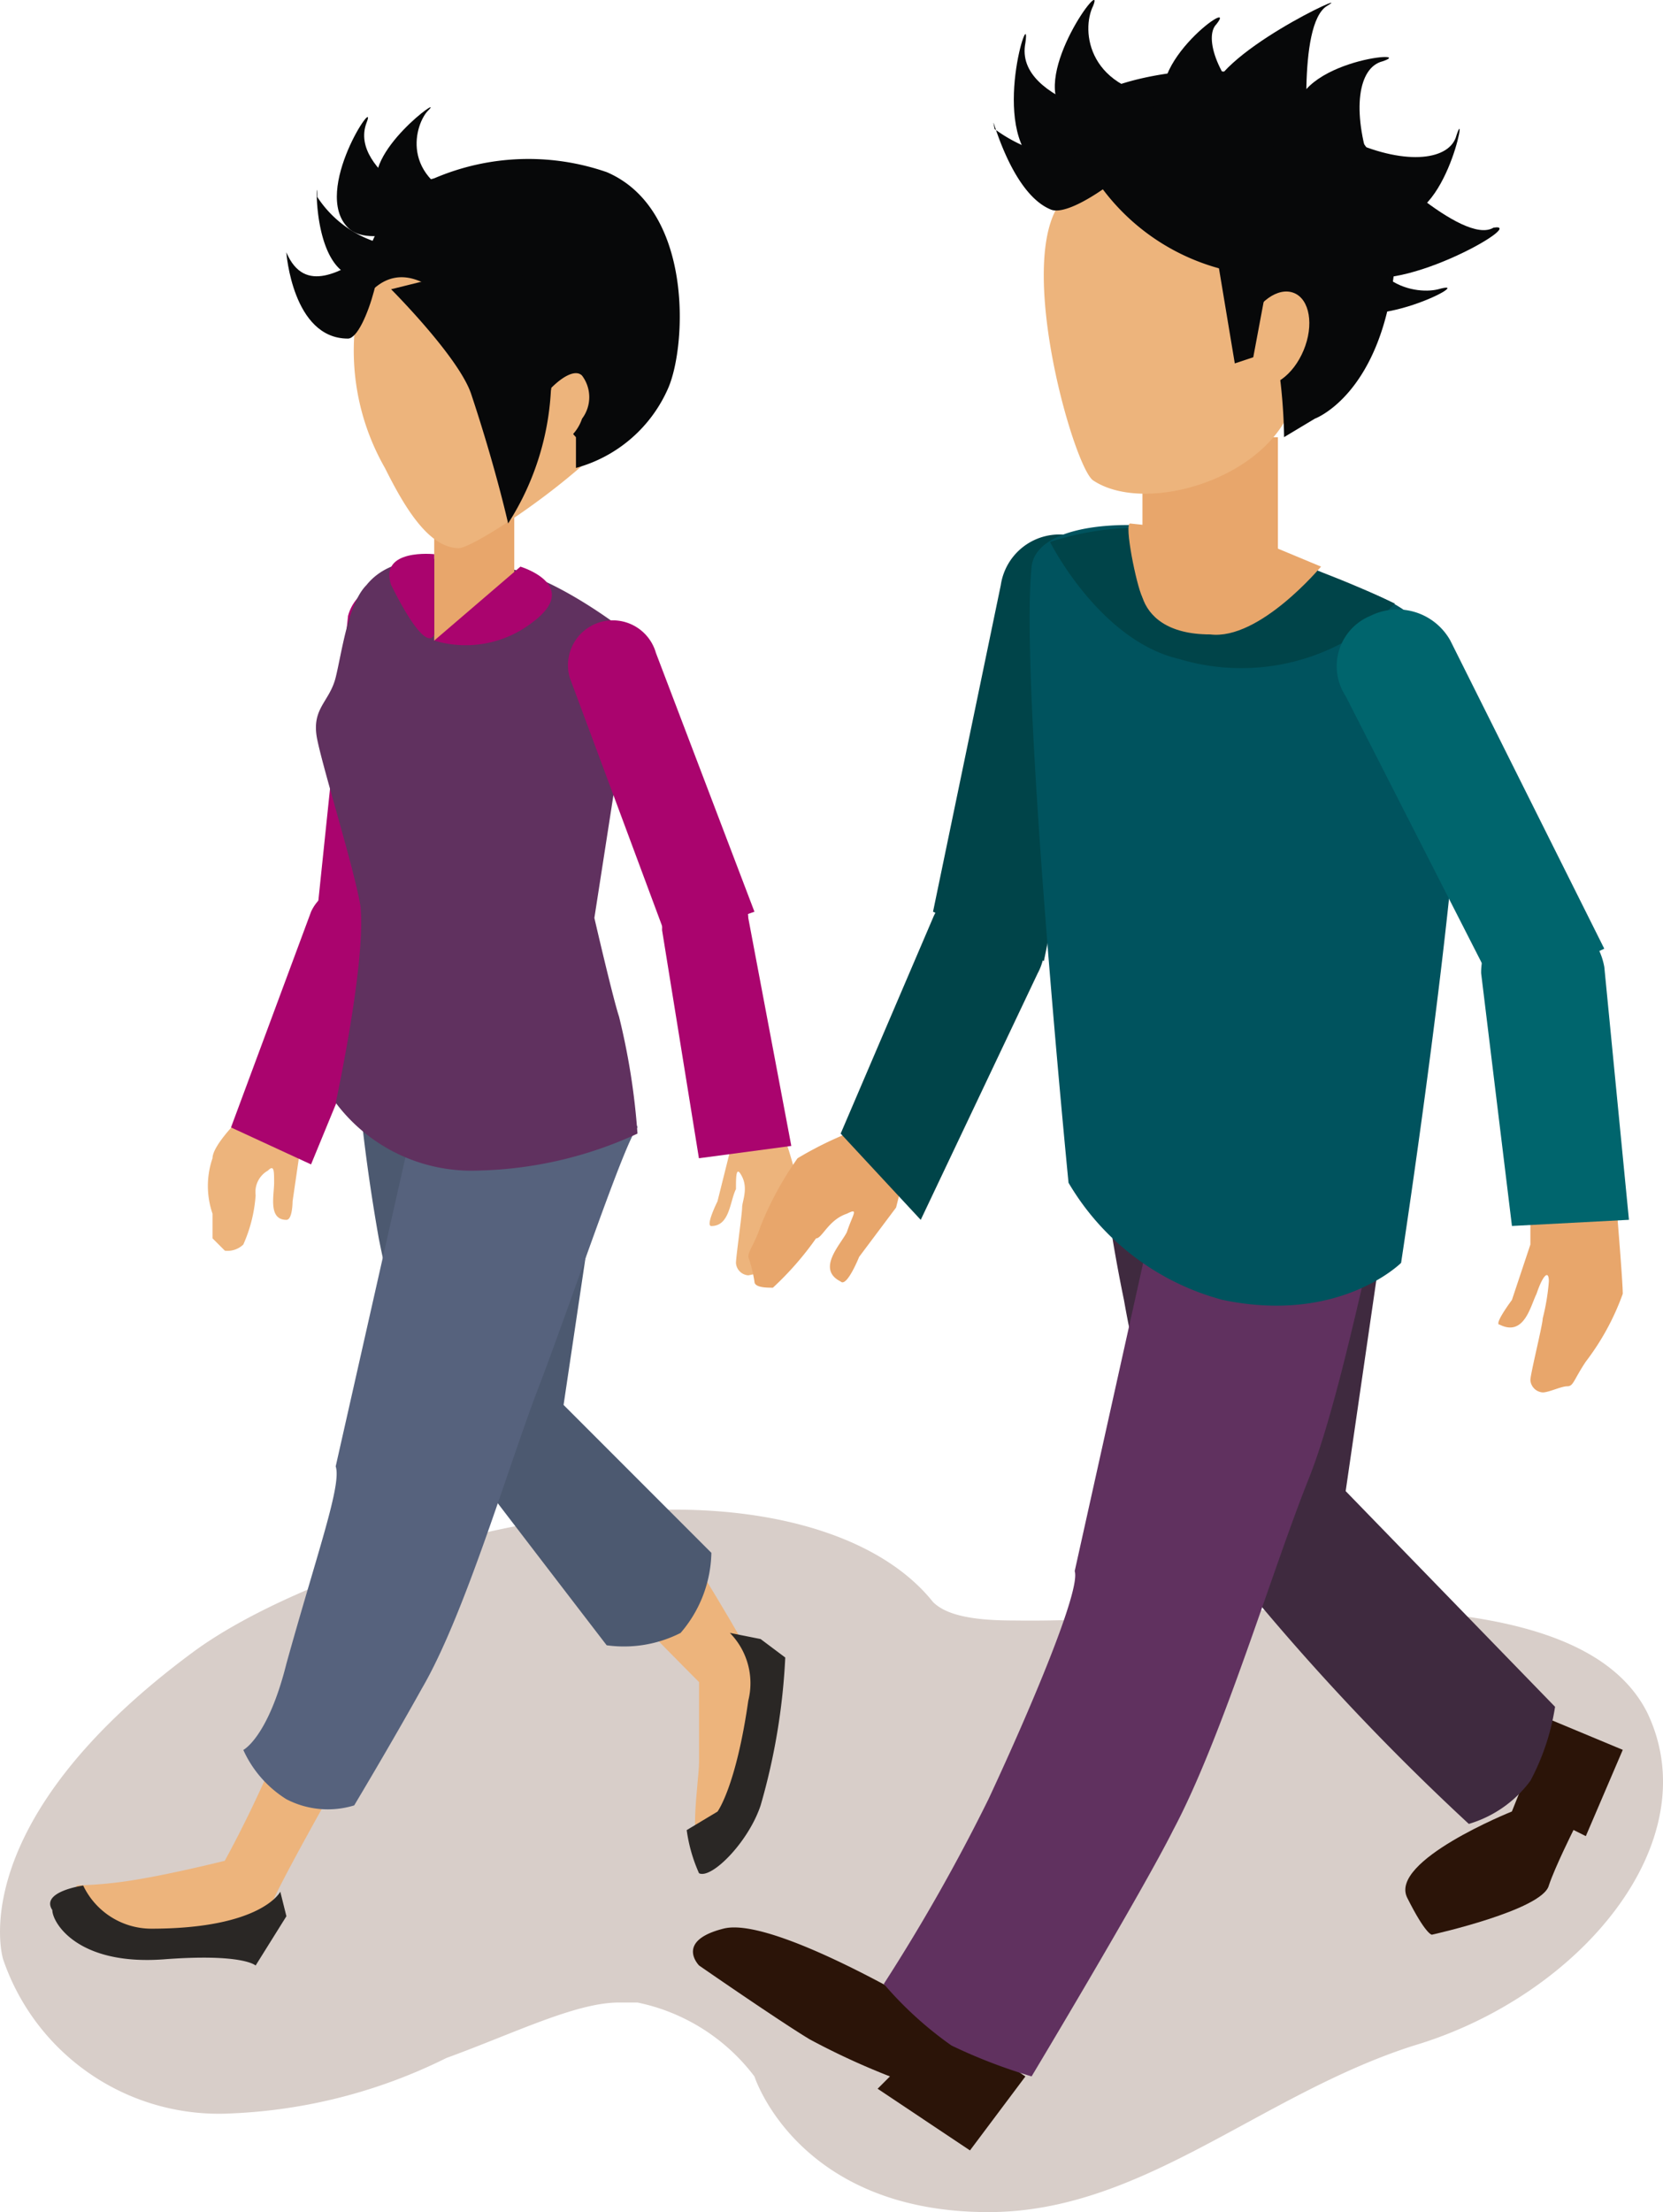 <svg xmlns="http://www.w3.org/2000/svg" xmlns:xlink="http://www.w3.org/1999/xlink" width="66.263" height="88.079" viewBox="0 0 66.263 88.079">
  <defs>
    <clipPath id="clip-path">
      <rect id="長方形_134" data-name="長方形 134" width="66.263" height="88.079" fill="none"/>
    </clipPath>
  </defs>
  <g id="グループ_333" data-name="グループ 333" transform="translate(0 0)">
    <g id="グループ_332" data-name="グループ 332" transform="translate(0 0)" clip-path="url(#clip-path)">
      <path id="パス_8458" data-name="パス 8458" d="M26.871,24.5c-7.116,0-15.459,2.945-19.14,5.644C-1.593,37.009.125,42.408.125,42.408A9.083,9.083,0,0,0,9.2,48.542a21.214,21.214,0,0,0,8.588-2.208c2.7-.982,5.153-2.208,6.871-2.208H25.4a7.816,7.816,0,0,1,4.662,2.945s1.718,5.4,9.324,5.4c6.135,0,10.8-4.662,16.931-6.625,6.625-1.963,11.778-8.1,9.324-13.251-1.718-3.435-7.116-4.171-12.76-4.171-2.208,0-4.662.245-6.871.245a49.451,49.451,0,0,1-5.644.245c-1.718,0-2.7-.245-3.19-.736C35.214,25.722,31.288,24.5,26.871,24.5" transform="translate(0 35.61)" fill="#d8cec9"/>
      <path id="パス_8459" data-name="パス 8459" d="M14.536,18.786a15.638,15.638,0,0,1,.491,1.718,22.706,22.706,0,0,1-.736,2.454c-.245.736-.245.982-.491.982a2.472,2.472,0,0,1-.736.245.528.528,0,0,1-.491-.491c0-.245.245-1.963.245-2.208s.245-.736,0-1.227-.245,0-.245.491c-.245.491-.245,1.472-.982,1.472-.245,0,.245-.982.245-.982l.491-1.963-.245-.982Z" transform="translate(16.752 26.596)" fill="#edb47c"/>
      <path id="パス_8460" data-name="パス 8460" d="M18.753,23.267a30.742,30.742,0,0,1-1.718,6.625c-.491.982-8.588,14.723-8.1,14.723a15.559,15.559,0,0,1-4.171.736c-1.718,0-4.171-.736-3.435-1.963a16.525,16.525,0,0,0,2.454-.245c1.472-.245,3.435-.736,3.435-.736a47.5,47.5,0,0,0,4.662-12.514c.982-3.926,2.208-8.1,2.208-8.1Z" transform="translate(1.739 31.685)" fill="#edb47c"/>
      <path id="パス_8461" data-name="パス 8461" d="M10.332,22.04l7.607,8.343s2.945,4.662,2.945,5.4c.245,2.208-1.718,5.644-2.454,6.135-.736.245-.245-2.7-.245-3.435v-3.19S14.258,31.365,12.54,29.4C11.559,28.175,6.651,21.8,6.651,21.8Z" transform="translate(9.669 31.685)" fill="#edb47c"/>
      <path id="パス_8462" data-name="パス 8462" d="M5.751,16.8a74.373,74.373,0,0,0,.982,8.1c.736,3.681,1.718,6.625,3.435,8.834,3.19,4.171,5.644,7.361,5.644,7.361a4.988,4.988,0,0,0,2.945-.491,5.024,5.024,0,0,0,1.227-3.19l-5.889-5.889,1.718-11.533Z" transform="translate(8.361 24.416)" fill="#4c5970"/>
      <path id="パス_8463" data-name="パス 8463" d="M11.067,17.595,7.632,32.809c.245.736-.736,3.435-1.963,7.852C4.933,43.605,3.951,44.1,3.951,44.1a4.489,4.489,0,0,0,1.718,1.963,3.585,3.585,0,0,0,2.7.245s1.472-2.454,2.7-4.662c1.718-2.945,3.435-8.834,4.662-12.024s3.435-9.815,3.926-10.306c0-.736-8.588-1.718-8.588-1.718" transform="translate(5.744 25.579)" fill="#56627d"/>
      <path id="パス_8464" data-name="パス 8464" d="M4.542,18.195s-.982.982-.982,1.472a3.383,3.383,0,0,0,0,2.208v.982l.491.491a.9.9,0,0,0,.736-.245,5.775,5.775,0,0,0,.491-1.963.98.98,0,0,1,.491-.982c.245-.245.245,0,.245.491s-.245,1.472.491,1.472c.245,0,.245-.736.245-.736L7,19.667l.491-.736Z" transform="translate(4.908 26.451)" fill="#edb47c"/>
      <path id="パス_8465" data-name="パス 8465" d="M6.378,10.759A1.756,1.756,0,0,1,8.586,9.532,2.056,2.056,0,0,1,10.059,11.5L7.85,23.764l-2.7-1.227Z" transform="translate(7.489 13.766)" fill="#aa046e"/>
      <path id="パス_8466" data-name="パス 8466" d="M6.941,15.377a1.7,1.7,0,0,1,2.454-.736,2.01,2.01,0,0,1,.982,2.454L6.941,25.437l-3.19-1.472Z" transform="translate(5.453 20.927)" fill="#aa046e"/>
      <path id="パス_8467" data-name="パス 8467" d="M17.94,12.321S15,9.867,12.542,9.377s-4.417-.491-5.4.736c-.736.736-.982,2.7-1.227,3.681s-.982,1.227-.736,2.454S6.653,21.4,6.9,22.873c.245,2.208-.982,7.852-.982,7.852a6.762,6.762,0,0,0,5.644,2.7,15.974,15.974,0,0,0,6.38-1.472,27.438,27.438,0,0,0-.736-4.662c-.245-.736-.982-3.926-.982-3.926Z" transform="translate(7.459 13.185)" fill="#60315f"/>
      <path id="パス_8468" data-name="パス 8468" d="M7.051,14.757l3.19-.736V7.4H7.051Z" transform="translate(10.25 10.751)" fill="#e8a66b"/>
      <path id="パス_8469" data-name="パス 8469" d="M6.028,7.358a9.4,9.4,0,0,0,.982,6.871c.736,1.472,1.718,3.19,2.945,3.19.736,0,7.361-4.417,7.607-6.871s.982-6.871-2.454-7.361-7.361,0-9.079,4.171" transform="translate(8.329 4.407)" fill="#edb47c"/>
      <path id="パス_8470" data-name="パス 8470" d="M12.767,11.449c-.491-1.718,0-1.227-3.681-3.681C6.633,6.05,5.651,9.486,5.651,9.486L5.9,8.5s.491-4.417,3.19-5.153a9.536,9.536,0,0,1,6.871-.245c3.435,1.472,3.19,6.871,2.454,8.588a5.619,5.619,0,0,1-3.681,3.19V13.657Z" transform="translate(8.215 3.752)" fill="#070809"/>
      <path id="パス_8471" data-name="パス 8471" d="M9.019,7.134a1.425,1.425,0,0,0,0,1.718c.491.245,1.227-.245,1.472-.982a1.425,1.425,0,0,0,0-1.718c-.245-.245-.736,0-1.227.491a.76.76,0,0,1-.245.491" transform="translate(12.7 8.803)" fill="#edb47c"/>
      <path id="パス_8472" data-name="パス 8472" d="M11.259,4.2A14.461,14.461,0,0,1,12.731,9.1a10.845,10.845,0,0,1-1.718,5.644s-.491-2.208-1.472-5.153c-.491-1.472-3.19-4.171-3.19-4.171Z" transform="translate(9.233 6.098)" fill="#070809"/>
      <path id="パス_8473" data-name="パス 8473" d="M8.111,9v3.19s-.245.982-1.718-1.963C5.9,8.759,8.111,9,8.111,9" transform="translate(9.191 13.067)" fill="#aa046e"/>
      <path id="パス_8474" data-name="パス 8474" d="M9.288,12.34a1.786,1.786,0,1,1,3.435-.982l3.926,10.306-3.435,1.227Z" transform="translate(13.412 14.638)" fill="#aa046e"/>
      <path id="パス_8475" data-name="パス 8475" d="M10.751,16.286c0-.982.491-1.963,1.472-1.963A1.572,1.572,0,0,1,14.186,15.8L15.9,24.875l-3.681.491Z" transform="translate(15.63 20.753)" fill="#aa046e"/>
      <path id="パス_8476" data-name="パス 8476" d="M9.982,30.84l.245.982L9,33.785s-.491-.491-3.681-.245C1.885,33.785.9,32.067.9,31.577.412,30.84,2.13,30.6,2.13,30.6a3.012,3.012,0,0,0,2.7,1.718c4.417,0,5.153-1.472,5.153-1.472" transform="translate(1.185 44.478)" fill="#2a2725"/>
      <path id="パス_8477" data-name="パス 8477" d="M12.869,26.5l1.227.245.982.736a25.476,25.476,0,0,1-.982,5.889c-.491,1.472-1.963,2.945-2.454,2.7a6.242,6.242,0,0,1-.491-1.718l1.227-.736s.736-.982,1.227-4.417a2.856,2.856,0,0,0-.736-2.7" transform="translate(16.211 38.518)" fill="#2a2725"/>
      <path id="パス_8478" data-name="パス 8478" d="M10.486,9.195,7.051,12.14a4.342,4.342,0,0,0,3.926-.736c1.963-1.472-.491-2.208-.491-2.208" transform="translate(10.251 13.367)" fill="#aa046e"/>
      <path id="パス_8479" data-name="パス 8479" d="M7.331,6.892c.491.491,3.926.736,3.435,0C9.048,5.174,8.558,3.7,9.294,3.211c.982-.982-3.435,1.963-1.963,3.681" transform="translate(10.216 4.383)" fill="#070809"/>
      <path id="パス_8480" data-name="パス 8480" d="M7.1,7.555c.736,0,1.718-3.926.982-3.435-1.227.736-2.7,1.718-3.435,0,0,0,.245,3.435,2.454,3.435" transform="translate(6.762 5.927)" fill="#070809"/>
      <path id="パス_8481" data-name="パス 8481" d="M16.077,18.395a14.467,14.467,0,0,0-1.963.982,13.306,13.306,0,0,0-1.472,2.7c-.245.736-.491.982-.491,1.227a5.566,5.566,0,0,1,.245.982c0,.245.491.245.736.245a12.289,12.289,0,0,0,1.718-1.963c.245,0,.491-.736,1.227-.982.491-.245.245,0,0,.736-.245.491-1.227,1.472-.245,1.963.245.245.736-.982.736-.982L18.04,21.34l.491-1.963Z" transform="translate(17.665 26.742)" fill="#e8a66b"/>
      <path id="パス_8482" data-name="パス 8482" d="M29.043,19.595s.245,2.945.245,3.435a10,10,0,0,1-1.472,2.7c-.491.736-.491.982-.736.982s-.736.245-.982.245a.528.528,0,0,1-.491-.491c0-.245.491-2.208.491-2.454a8.677,8.677,0,0,0,.245-1.472c0-.491-.245-.245-.491.491-.245.491-.491,1.718-1.472,1.227-.245,0,.491-.982.491-.982l.736-2.208v-.982Z" transform="translate(35.372 28.486)" fill="#e8a66b"/>
      <path id="パス_8483" data-name="パス 8483" d="M28.539,27.895l2.945,1.227-1.472,3.435-.491-.245s-.736,1.472-.982,2.208c-.245.982-4.662,1.963-4.662,1.963s-.245,0-.982-1.472,4.171-3.435,4.171-3.435Z" transform="translate(33.176 40.553)" fill="#2b1408"/>
      <path id="パス_8484" data-name="パス 8484" d="M24.5,37.211l-2.208,2.945L18.612,37.7l.491-.491a28.994,28.994,0,0,1-3.19-1.472C14.686,35,11.5,32.794,11.5,32.794s-.982-.982.982-1.472,8.1,3.19,8.1,3.19Z" transform="translate(16.357 45.469)" fill="#2b1408"/>
      <path id="パス_8485" data-name="パス 8485" d="M17.751,17.3a64.778,64.778,0,0,0,1.227,9.324c.736,4.171,1.963,7.852,3.926,10.306a96.262,96.262,0,0,0,9.815,10.551,4.715,4.715,0,0,0,2.454-1.718,9.241,9.241,0,0,0,.982-2.945l-8.343-8.588,1.963-13.5Z" transform="translate(25.807 25.143)" fill="#3f2a3f"/>
      <path id="パス_8486" data-name="パス 8486" d="M25.884,18.3,21.958,35.962c.245.736-1.718,5.4-3.435,9.079A73.98,73.98,0,0,1,14.351,52.4a14.686,14.686,0,0,0,2.7,2.454,21.421,21.421,0,0,0,3.19,1.227s4.417-7.361,5.644-9.815c1.963-3.681,3.926-10.306,5.4-13.987s2.945-12.024,3.435-12.76c0-.491-8.834-1.227-8.834-1.227" transform="translate(20.864 26.596)" fill="#60315f"/>
      <path id="パス_8487" data-name="パス 8487" d="M23.516,11.213c-.736.982-2.945,1.718-4.171.736a2.317,2.317,0,0,1-.736-2.454h5.153c.245,0,.245.982-.245,1.718" transform="translate(26.912 13.803)" fill="#edb47c"/>
      <path id="パス_8488" data-name="パス 8488" d="M22.512,11.417a2.36,2.36,0,1,0-4.662-.736l-2.7,13.005,4.417,1.963Z" transform="translate(22.027 12.617)" fill="#004449"/>
      <path id="パス_8489" data-name="パス 8489" d="M21.5,17.89a2.344,2.344,0,0,0-.982-3.19,2.166,2.166,0,0,0-3.19.982L13.651,24.27l3.19,3.435Z" transform="translate(19.846 20.867)" fill="#004449"/>
      <path id="パス_8490" data-name="パス 8490" d="M16.8,10.176c.245-2.208,6.38-2.208,11.042,0,3.19,1.472,4.417,1.227,5.889,4.662C34.71,17.047,31.521,37.9,31.521,37.9s-2.454,2.454-7.116,1.472a10.14,10.14,0,0,1-6.135-4.662S16.307,14.839,16.8,10.176" transform="translate(24.306 12.385)" fill="#00535e"/>
      <path id="パス_8491" data-name="パス 8491" d="M17.051,9.118s1.963,3.926,5.153,4.662a8.578,8.578,0,0,0,8.588-2.208,39.6,39.6,0,0,0-6.625-2.454,11.436,11.436,0,0,0-7.116,0" transform="translate(24.789 12.462)" fill="#004449"/>
      <rect id="長方形_133" data-name="長方形 133" width="5.398" height="6.38" transform="translate(45.521 17.41)" fill="#e8a66b"/>
      <path id="パス_8492" data-name="パス 8492" d="M17.444,4.688c-1.472,2.7.736,10.306,1.472,10.8,2.208,1.472,7.607-.245,8.1-3.681.736-3.926,1.472-7.361-3.681-9.079a5.467,5.467,0,0,0-5.889,1.963" transform="translate(24.641 3.641)" fill="#edb47c"/>
      <path id="パス_8493" data-name="パス 8493" d="M17.212,6.414s-1.963-4.171,4.662-5.153c4.908-.736,9.57,2.208,9.079,7.607C30.463,14.021,27.763,15,27.763,15l-1.227.736s0-6.135-2.208-6.625a8.669,8.669,0,0,1-5.153-3.435Z" transform="translate(24.628 1.67)" fill="#070809"/>
      <path id="パス_8494" data-name="パス 8494" d="M20.378,6.135c.415-1,1.256-1.6,1.885-1.345s.8,1.281.383,2.282-1.256,1.6-1.882,1.345-.8-1.281-.385-2.282" transform="translate(29.297 6.876)" fill="#edb47c"/>
      <path id="パス_8495" data-name="パス 8495" d="M19.751,4.1l.736,4.417.736-.245.736-3.926Z" transform="translate(28.714 5.953)" fill="#070809"/>
      <path id="パス_8496" data-name="パス 8496" d="M18.881,11.44c.245.736.982,1.472,2.7,1.472,1.963.245,4.417-2.7,4.417-2.7L23.053,8.986l-4.662-.491c-.245,0,.245,2.454.491,2.945" transform="translate(26.639 12.349)" fill="#e8a66b"/>
      <path id="パス_8497" data-name="パス 8497" d="M26.227,11.117a2.414,2.414,0,0,0-3.19-.982,2.166,2.166,0,0,0-.982,3.19L28.19,25.349l4.171-1.963Z" transform="translate(31.562 14.389)" fill="#00656d"/>
      <path id="パス_8498" data-name="パス 8498" d="M28.959,17a2.67,2.67,0,0,0-2.7-2.208,2.421,2.421,0,0,0-2.208,2.454l1.227,10.061,4.662-.245Z" transform="translate(34.966 21.508)" fill="#00656d"/>
      <path id="パス_8499" data-name="パス 8499" d="M19.651,3.849c0,1.718,3.926,2.208,3.926,2.208S23.086.9,24.313.169s-4.662,1.963-4.662,3.681" transform="translate(28.569 0.063)" fill="#070809"/>
      <path id="パス_8500" data-name="パス 8500" d="M17.43,4.405c.736.736,5.4-.491,4.417-.491-3.435-.245-3.681-2.7-3.19-3.681.491-1.227-2.454,2.7-1.227,4.171" transform="translate(24.901 -0.002)" fill="#070809"/>
      <path id="パス_8501" data-name="パス 8501" d="M21.07,3.55c.245.736,3.19,2.454,2.945,1.718-.736-2.208-.491-3.926.491-4.171,1.472-.491-3.926,0-3.435,2.454" transform="translate(30.585 1.344)" fill="#070809"/>
      <path id="パス_8502" data-name="パス 8502" d="M17.416,5.808c1.472.736,4.171-1.718,4.171-1.718S16.434,3.354,16.925.9c.245-1.718-1.472,3.435.491,4.908" transform="translate(23.933 0.804)" fill="#070809"/>
      <path id="パス_8503" data-name="パス 8503" d="M18.387,5.432c.982.491,4.662-2.7,3.681-2.454a6.089,6.089,0,0,1-5.889-.736c-.245-1.227.491,2.454,2.208,3.19" transform="translate(23.453 2.898)" fill="#070809"/>
      <path id="パス_8504" data-name="パス 8504" d="M19.289,4.238c.491.491,3.926.491,3.435,0-1.718-1.472-2.208-3.19-1.718-3.681.982-1.227-3.435,1.963-1.718,3.681" transform="translate(27.459 0.411)" fill="#070809"/>
      <path id="パス_8505" data-name="パス 8505" d="M22.19,7.157c-1.227-.982.736-4.662.736-4.662s3.681,3.681,4.908,2.945c1.472-.245-4.171,2.945-5.644,1.718" transform="translate(31.674 3.626)" fill="#070809"/>
      <path id="パス_8506" data-name="パス 8506" d="M21.74,7.45C21,6.714,23.213,2.3,22.967,3.279,22.477,6.714,24.93,7.2,25.912,6.96c1.718-.491-2.945,1.963-4.171.491" transform="translate(31.387 4.56)" fill="#070809"/>
      <path id="パス_8507" data-name="パス 8507" d="M23.542,5.536c-.736-.245-2.208-3.19-1.472-2.945,2.208.982,3.926.736,4.171-.245.491-1.472-.491,3.926-2.7,3.19" transform="translate(31.794 3.039)" fill="#070809"/>
      <path id="パス_8508" data-name="パス 8508" d="M6.213,5.065c.491.736,4.662.982,3.681.491-2.945-.982-2.208-3.19-1.718-3.681.736-.736-2.7,1.718-1.963,3.19" transform="translate(8.881 2.529)" fill="#070809"/>
      <path id="パス_8509" data-name="パス 8509" d="M5.914,6.305c.982.982,3.926-.491,3.926-.491S5.914,4.1,6.65,2.134c.491-1.227-2.208,2.7-.736,4.171" transform="translate(7.952 2.761)" fill="#070809"/>
      <path id="パス_8510" data-name="パス 8510" d="M6.144,6.3c.736.491,4.417-1.227,3.435-.982A4.436,4.436,0,0,1,5.163,3.359c0-1.227-.245,1.963.982,2.945" transform="translate(7.477 4.48)" fill="#070809"/>
    </g>
  </g>
</svg>

